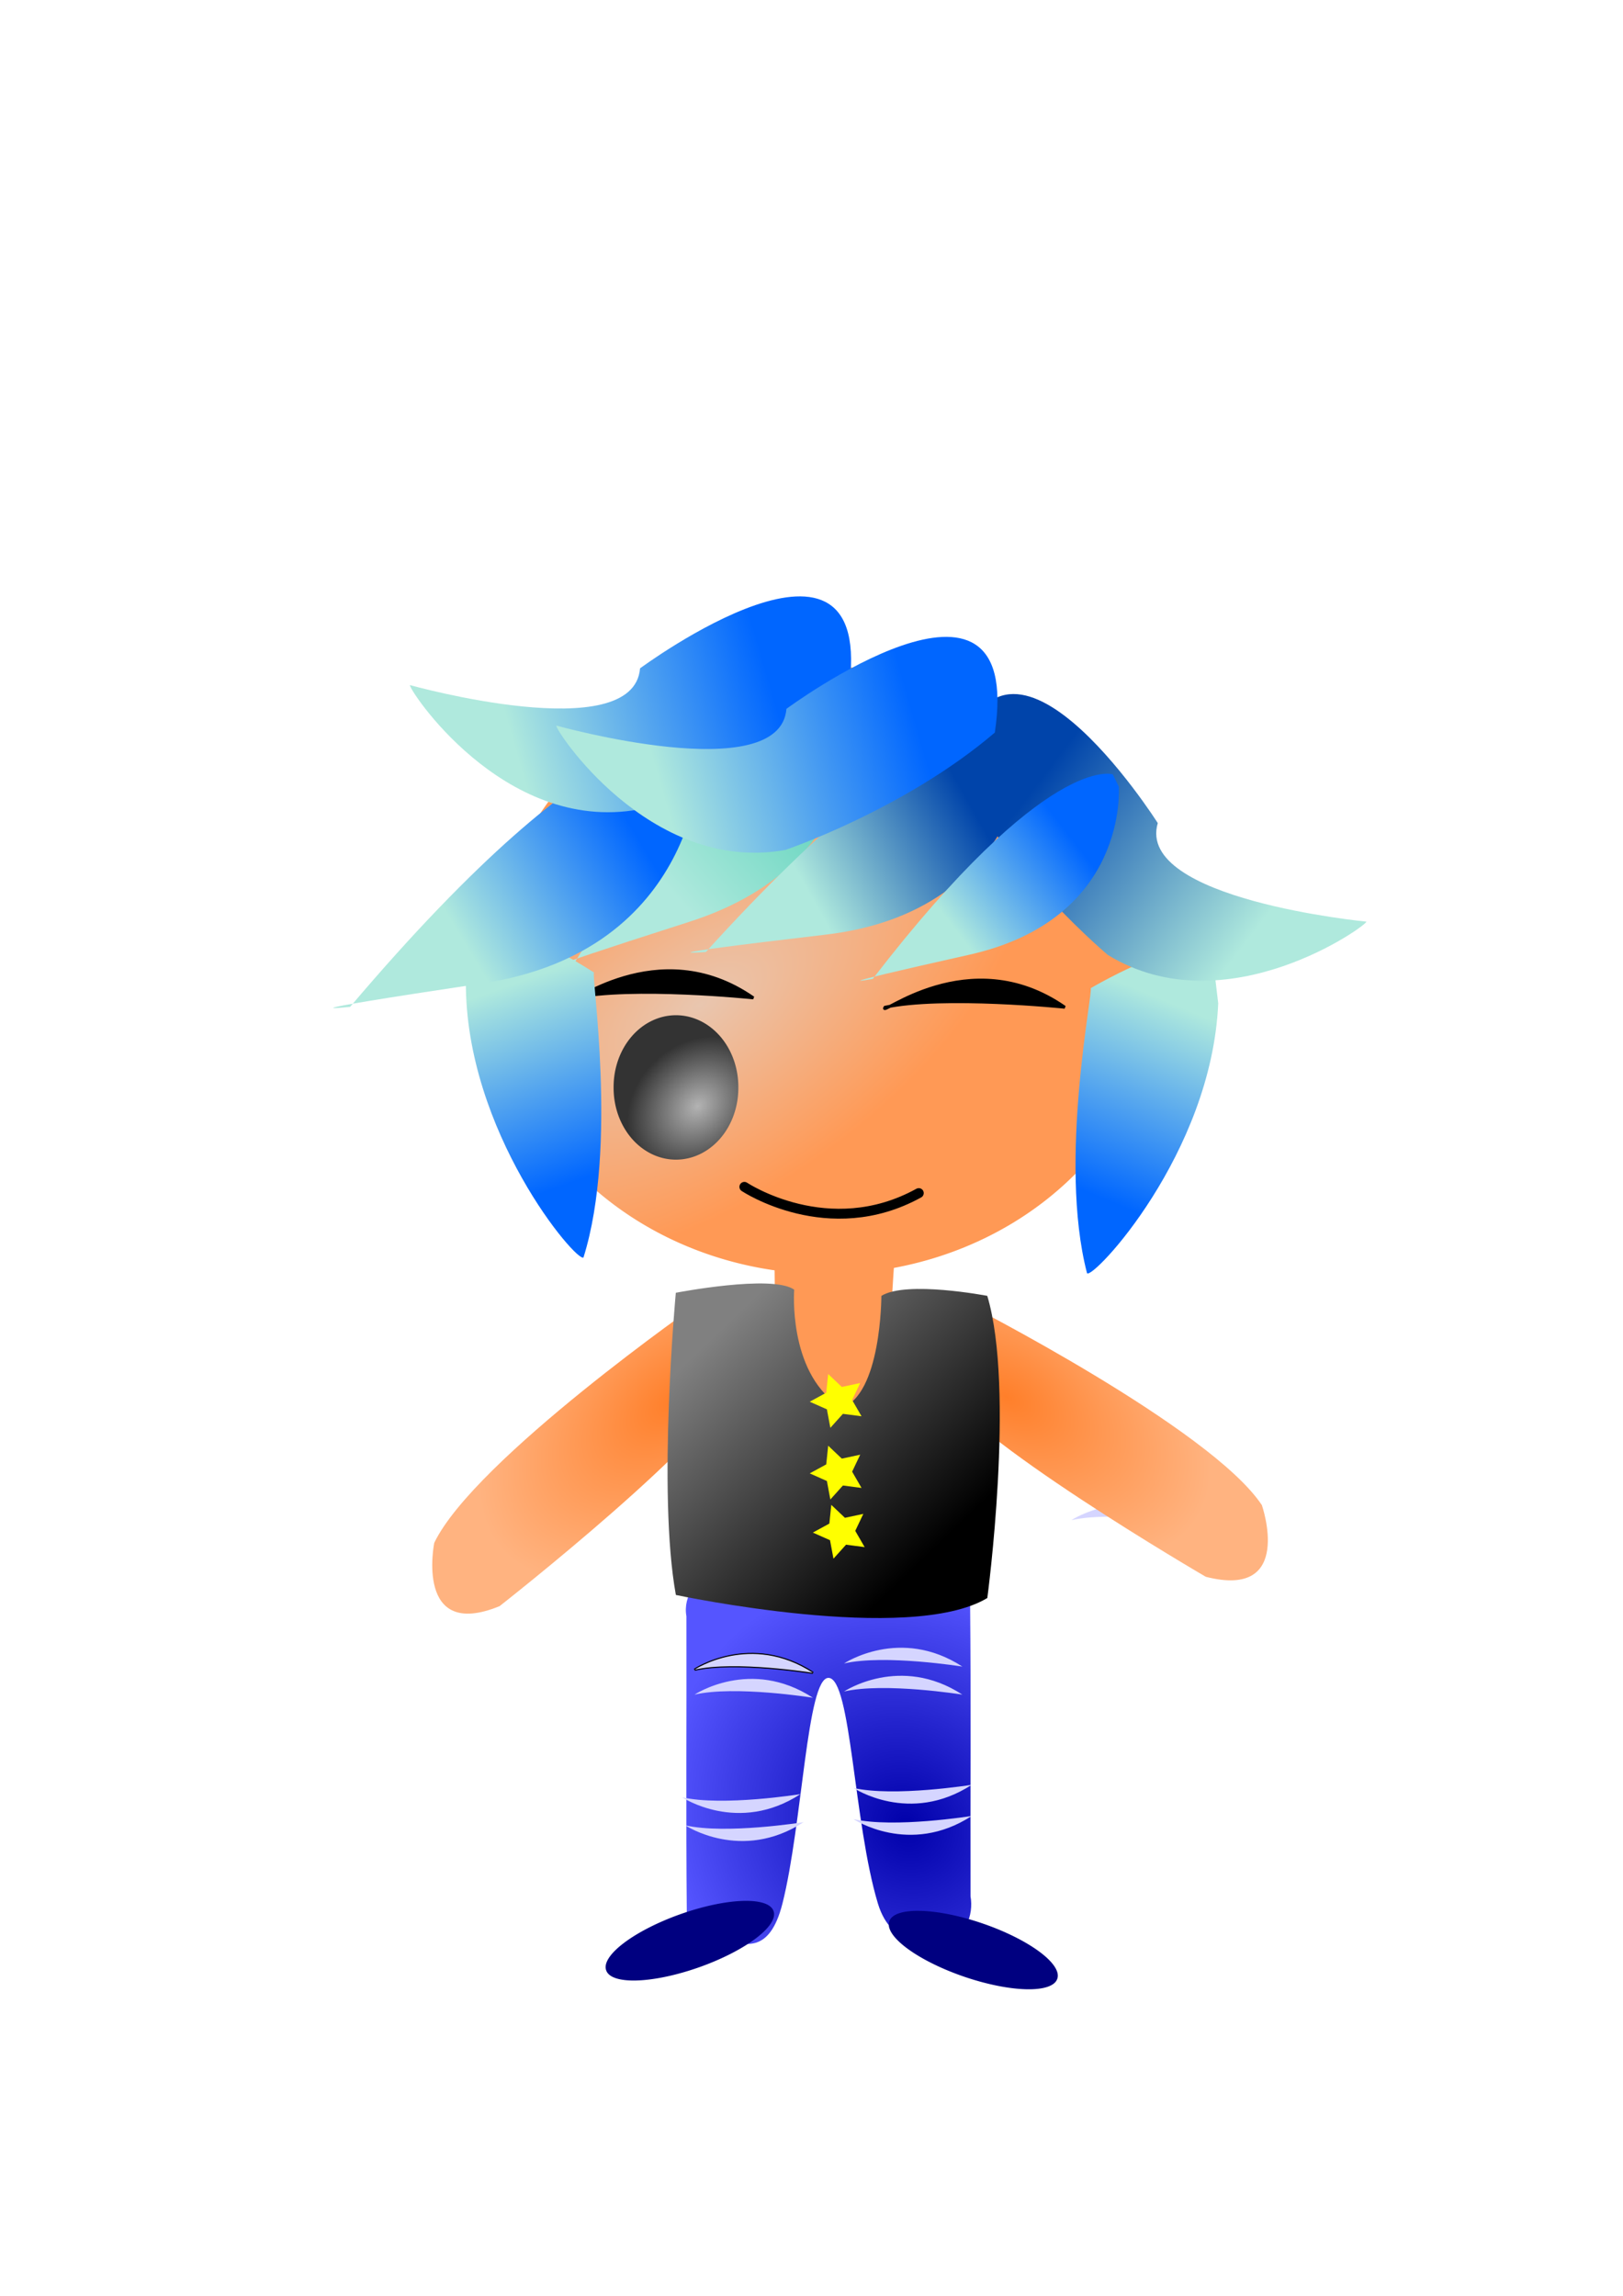 <svg xmlns="http://www.w3.org/2000/svg" xmlns:xlink="http://www.w3.org/1999/xlink" viewBox="0 0 744.09 1052.4"><defs><linearGradient id="j" y2="384.11" gradientUnits="userSpaceOnUse" x2="245.6" gradientTransform="matrix(.995 .346 -.357 .964 302.13 113.26)" y1="329.84" x1="281.3"><stop offset="0" stop-color="#06f"/><stop offset="1" stop-color="#afe9dd"/></linearGradient><linearGradient id="b"><stop offset="0" stop-color="#ff7f2a"/><stop offset="1" stop-color="#ffb380"/></linearGradient><linearGradient id="q" y2="861.02" gradientUnits="userSpaceOnUse" x2="421.23" gradientTransform="translate(1.32 -127.03)" y1="759.64" x1="324.13"><stop offset="0" stop-color="gray"/><stop offset="1"/></linearGradient><linearGradient id="e" y2="384.11" gradientUnits="userSpaceOnUse" x2="245.6" gradientTransform="matrix(1.242 .332 -.332 1.242 100.68 -8.134)" y1="329.84" x1="281.3"><stop offset="0" stop-color="#5fd3bc"/><stop offset="1" stop-color="#afe9dd"/></linearGradient><linearGradient id="f" y2="359.83" gradientUnits="userSpaceOnUse" x2="175.63" gradientTransform="matrix(1.142 -.159 .366 1.12 148.6 319.55)" y1="285.58" x1="224.18"><stop offset="0" stop-color="#afe9dd"/><stop offset="1" stop-color="#06f"/></linearGradient><linearGradient id="g" y2="359.83" gradientUnits="userSpaceOnUse" x2="175.63" gradientTransform="matrix(-1.133 -.215 -.421 1.101 582.89 328.82)" y1="285.58" x1="224.18"><stop offset="0" stop-color="#afe9dd"/><stop offset="1" stop-color="#06f"/></linearGradient><linearGradient id="h" y2="384.11" gradientUnits="userSpaceOnUse" x2="245.6" gradientTransform="matrix(1.152 .593 -.571 1.2 280.36 -52.595)" y1="329.84" x1="281.3"><stop offset="0" stop-color="#04a"/><stop offset="1" stop-color="#afe9dd"/></linearGradient><linearGradient id="i" y2="948.13" gradientUnits="userSpaceOnUse" x2="314.14" gradientTransform="matrix(-.827 -.759 -.646 .704 1319.4 75.989)" y1="939.56" x1="207.05"><stop offset="0" stop-color="#afe9dd"/><stop offset="1" stop-color="#04a"/></linearGradient><linearGradient id="a"><stop offset="0" stop-color="#b3b3b3"/><stop offset="1" stop-color="#333"/></linearGradient><linearGradient id="k" y2="384.11" gradientUnits="userSpaceOnUse" x2="245.6" gradientTransform="matrix(1.289 .615 -.587 1.345 93.619 -92.932)" y1="329.84" x1="281.3"><stop offset="0" stop-color="#06f"/><stop offset="1" stop-color="#afe9dd"/></linearGradient><linearGradient id="l" y2="948.13" gradientUnits="userSpaceOnUse" x2="314.14" gradientTransform="matrix(1.045 -.41 .349 .889 -334.09 -258.97)" y1="939.56" x1="207.05"><stop offset="0" stop-color="#afe9dd"/><stop offset="1" stop-color="#06f"/></linearGradient><linearGradient id="m" y2="948.13" gradientUnits="userSpaceOnUse" x2="314.14" gradientTransform="matrix(1.045 -.41 .349 .889 -266.98 -240.41)" y1="939.56" x1="207.05"><stop offset="0" stop-color="#afe9dd"/><stop offset="1" stop-color="#06f"/></linearGradient><radialGradient id="n" xlink:href="#a" gradientUnits="userSpaceOnUse" cy="839.74" cx="183.49" gradientTransform="matrix(-.69 -.724 .894 -.851 -440.38 1688.6)" r="33.556"/><radialGradient id="d" gradientUnits="userSpaceOnUse" cy="649.5" cx="301.8" gradientTransform="matrix(.324 .478 -.933 .633 736.22 68.107)" r="153.5"><stop offset="0" stop-color="#e9c6af"/><stop offset="1" stop-color="#f95"/></radialGradient><radialGradient id="o" xlink:href="#b" gradientUnits="userSpaceOnUse" cy="680.5" cx="276.22" gradientTransform="matrix(-1.181 1.005 -.593 -.697 1038.1 839.07)" r="66.973"/><radialGradient id="p" xlink:href="#b" gradientUnits="userSpaceOnUse" cy="680.5" cx="276.22" gradientTransform="matrix(1.307 .833 .492 -.772 -234.49 935.62)" r="66.973"/><radialGradient id="c" gradientUnits="userSpaceOnUse" cy="907.07" cx="139.13" gradientTransform="matrix(1.258 -1.025 1.138 1.397 -791.79 -288.08)" r="65.419"><stop offset="0" stop-color="#00a"/><stop offset="1" stop-color="#55f"/></radialGradient></defs><path d="M329.1 721.7c-9.62.12-16.08 10.08-14.4 19.15.12 45.59-.26 91.21.18 136.78 1.14 9.38 11.29 14.48 20.03 12.82 6.12-.04 17.81 5.91 23.82-17.92 9.15-36.29 11.22-103.45 21.09-103.42 10.39.03 11.51 66.5 22.66 103.4 6.39 21.16 24.22 17.77 30.5 17.62 9.45-1.75 13.52-12.21 11.97-20.9-.13-44.93.25-89.88-.19-134.78-1.15-9.36-11.28-14.41-20.03-12.78-31.88.02-63.75-.05-95.63.03z" fill-rule="evenodd" fill="url(#c)"/><path d="M318.42 765.35s25.7-17.13 54.26 1.43c0 0-35.7-5.71-54.26-1.43z" fill-rule="evenodd" stroke="#000" fill="#d5d5ff"/><path d="M318.42 765.35s25.7-17.13 54.26 1.43c0 0-35.7-5.71-54.26-1.43zM312.71 823.83s25.7 17.13 54.26-1.43c0 0-35.7 5.71-54.26 1.43zM318.42 776.78s25.7-17.14 54.26 1.43c0 0-35.7-5.72-54.26-1.43zM386.96 775.35s25.7-17.14 54.26 1.43c0 0-35.7-5.71-54.26-1.43zM386.96 762.5s25.7-17.14 54.26 1.43c0 0-35.7-5.72-54.26-1.43zM491.2 696.82s25.7-17.14 54.26 1.42c0 0-35.7-5.71-54.26-1.42zM391.24 819.54s25.71 17.14 54.26-1.42c0 0-35.69 5.71-54.26 1.42zM314.14 836.68s25.7 17.13 54.26-1.43c0 0-35.7 5.71-54.26 1.43zM391.24 833.82s25.71 17.14 54.26-1.42c0 0-35.69 5.71-54.26 1.42z" fill-rule="evenodd" fill="#d5d5ff"/><path d="M381.13 695.41c-27.09-4.55-30.27-5.8-29.23-11.5 2.9-15.85 3.92-40 3.46-81.59l-.52-46.69 8.53 5.57c11.7 7.66 29.23 7.41 40.02-.56 4.57-3.37 8.43-6.13 8.57-6.13.15 0-.28 5.07-.95 11.27-.66 6.21-1.99 26.12-2.94 44.25-1.99 37.95-.4 66.32 4.5 80.24l2.97 8.45-9.9-.43c-5.45-.23-16.48-1.53-24.51-2.88z" fill-rule="evenodd" fill="#f95"/><g fill-rule="evenodd"><path d="M439.79 607.57a153.5 139.22 0 11-307 0 153.5 139.22 0 11307 0z" transform="translate(92.813 -162.783)" fill="url(#d)"/><path d="M364.13 463.32s12.12 75.46-75.17 103.42c-87.29 27.95-52.4 18.28-52.4 18.28 86.43-138.4 123.68-128.44 123.68-128.44l3.89 6.74z" fill="url(#e)" transform="translate(27.13 -144.22)"/><path d="M531.38 604.13c-3.03 68.97-57.46 126.69-60.14 123.72-13.46-51.64 3.26-130.87 1.63-130.64 0 0 55.75-32.83 57.66-11.36l-1.11 1.83 1.96 16.45z" fill="url(#f)" transform="translate(27.13 -144.22)"/><path d="M262.97 457.41c-3.84 5.75 38.33-30.66 82.41 0 0 0-55.58-5.75-82.41 0z" stroke="#000" stroke-width="1.342"/><path d="M186.45 594.05c-.39 69.04 51.11 129.39 53.93 126.55 16.01-50.9 3.24-130.87 4.86-130.56 0 0-54.06-35.55-57.02-14.2l1.01 1.88-2.78 16.33z" fill="url(#g)" transform="translate(27.13 -144.22)"/><path d="M445.58 482.45s-3.01 79.49-94.11 90.18c-91.09 10.7-54.98 7.96-54.98 7.96 112.06-123.6 146.6-105.82 146.6-105.82l2.49 7.68z" fill="url(#h)" transform="translate(27.13 -144.22)"/><path d="M410.64 497.22c25.8 47.75 70.17 84.76 70.17 84.76 54.36 33.23 119.66-14.22 118.48-15.3 0 0-105.94-10.22-95.62-45.17 0 0-72.86-115.02-93.03-24.29z" fill="url(#i)" transform="translate(27.13 -144.22)"/><path d="M485.78 504.77s4.79 60.68-68.61 77.1C343.76 598.3 373 592.93 373 592.93c80.23-104.13 110.05-93.76 110.05-93.76l2.73 5.6z" fill="url(#j)" transform="translate(27.13 -144.22)"/><path d="M294.1 492.18s-.55 87.89-100.46 102.86c-99.918 14.98-60.25 10.7-60.25 10.7C252.45 465.35 291.1 483.78 291.1 483.78l3 8.4z" fill="url(#k)" transform="translate(27.13 -144.22)"/><path d="M361.85 461.46c-41.28 35.24-96 53.78-96 53.78-62.68 11.4-106.5-56.39-105.01-56.98 0 0 102.51 28.65 105.47-7.68 0 0 109.42-81.02 95.54 10.88z" fill="url(#l)" transform="translate(27.13 -144.22)"/><path d="M428.96 480.02c-41.28 35.24-96 53.78-96 53.78-62.68 11.41-106.5-56.39-105.01-56.98 0 0 102.51 28.66 105.48-7.68 0 0 109.41-81.02 95.53 10.88z" fill="url(#m)" transform="translate(27.13 -144.22)"/><path d="M405.76 461.7c-3.84 5.75 38.33-30.67 82.41 0 0 0-55.58-5.75-82.41 0z" stroke="#000" stroke-width="1.342"/><path d="M205.62 831.04a33.556 38.553 0 11-67.11 0 33.556 38.553 0 1167.11 0z" transform="translate(163.31 -209.586) scale(.852)" fill="url(#n)"/><path d="M205.62 831.04a33.556 38.553 0 11-67.11 0 33.556 38.553 0 1167.11 0z" transform="translate(307.53 -208.158) scale(.852)" fill="url(#n)"/></g><path d="M341.27 544.03s38.55 25.7 79.96 2.86" stroke="#000" stroke-linecap="round" stroke-width="4.535" fill="none"/><path d="M321.32 596.66s-103.84 72.3-122.24 110.56c0 0-9.06 44.99 29.96 29.01 0 0 101.75-79.7 108.71-104.81l2.39 4.56-18.82-39.32z" fill-rule="evenodd" fill="url(#o)"/><path d="M442.27 597.17s112.77 57.38 136.25 92.75c0 0 15.15 43.32-25.7 32.85 0 0-111.72-65-122.06-88.91l-1.74 4.84 13.25-41.53z" fill-rule="evenodd" fill="url(#p)"/><g fill-rule="evenodd"><path d="M405.51 611.14c11.43-7.14 48.55-.01 48.55-.01 12.86 42.84.02 138.51.02 138.51-35.69 21.42-142.79-1.41-142.79-1.41-8.57-47.12-.02-138.51-.02-138.51s44.27-8.57 54.26-1.43c0 0-2.85 37.12 20 52.83l1.43 1.43c18.56-5.72 18.55-51.41 18.55-51.41z" fill="url(#q)" transform="translate(-1.428 -17.135)"/><path d="M394.985 649.191l-8.54-1.113-5.759 6.408-1.582-8.47-7.87-3.496 7.563-4.121.897-8.566 6.252 5.92 8.425-1.798-3.699 7.78 4.313 7.456zM394.985 682.041l-8.54-1.113-5.759 6.408-1.582-8.47-7.87-3.496 7.563-4.121.897-8.566 6.252 5.92 8.425-1.798-3.699 7.78 4.313 7.456zM396.415 709.171l-8.54-1.113-5.759 6.408-1.582-8.47-7.87-3.496 7.563-4.121.897-8.566 6.252 5.92 8.425-1.798-3.699 7.78 4.313 7.456z" fill="#ff0"/></g><path d="M354.633 875.985a40.695 12.85-19.517 11-76.713 27.191 40.695 12.85-19.517 1176.713-27.19zM484.724 907.037a40.695 12.851 18.884 11-77.008-26.343 40.695 12.851 18.884 1177.008 26.343z" fill-rule="evenodd" fill="navy"/></svg>